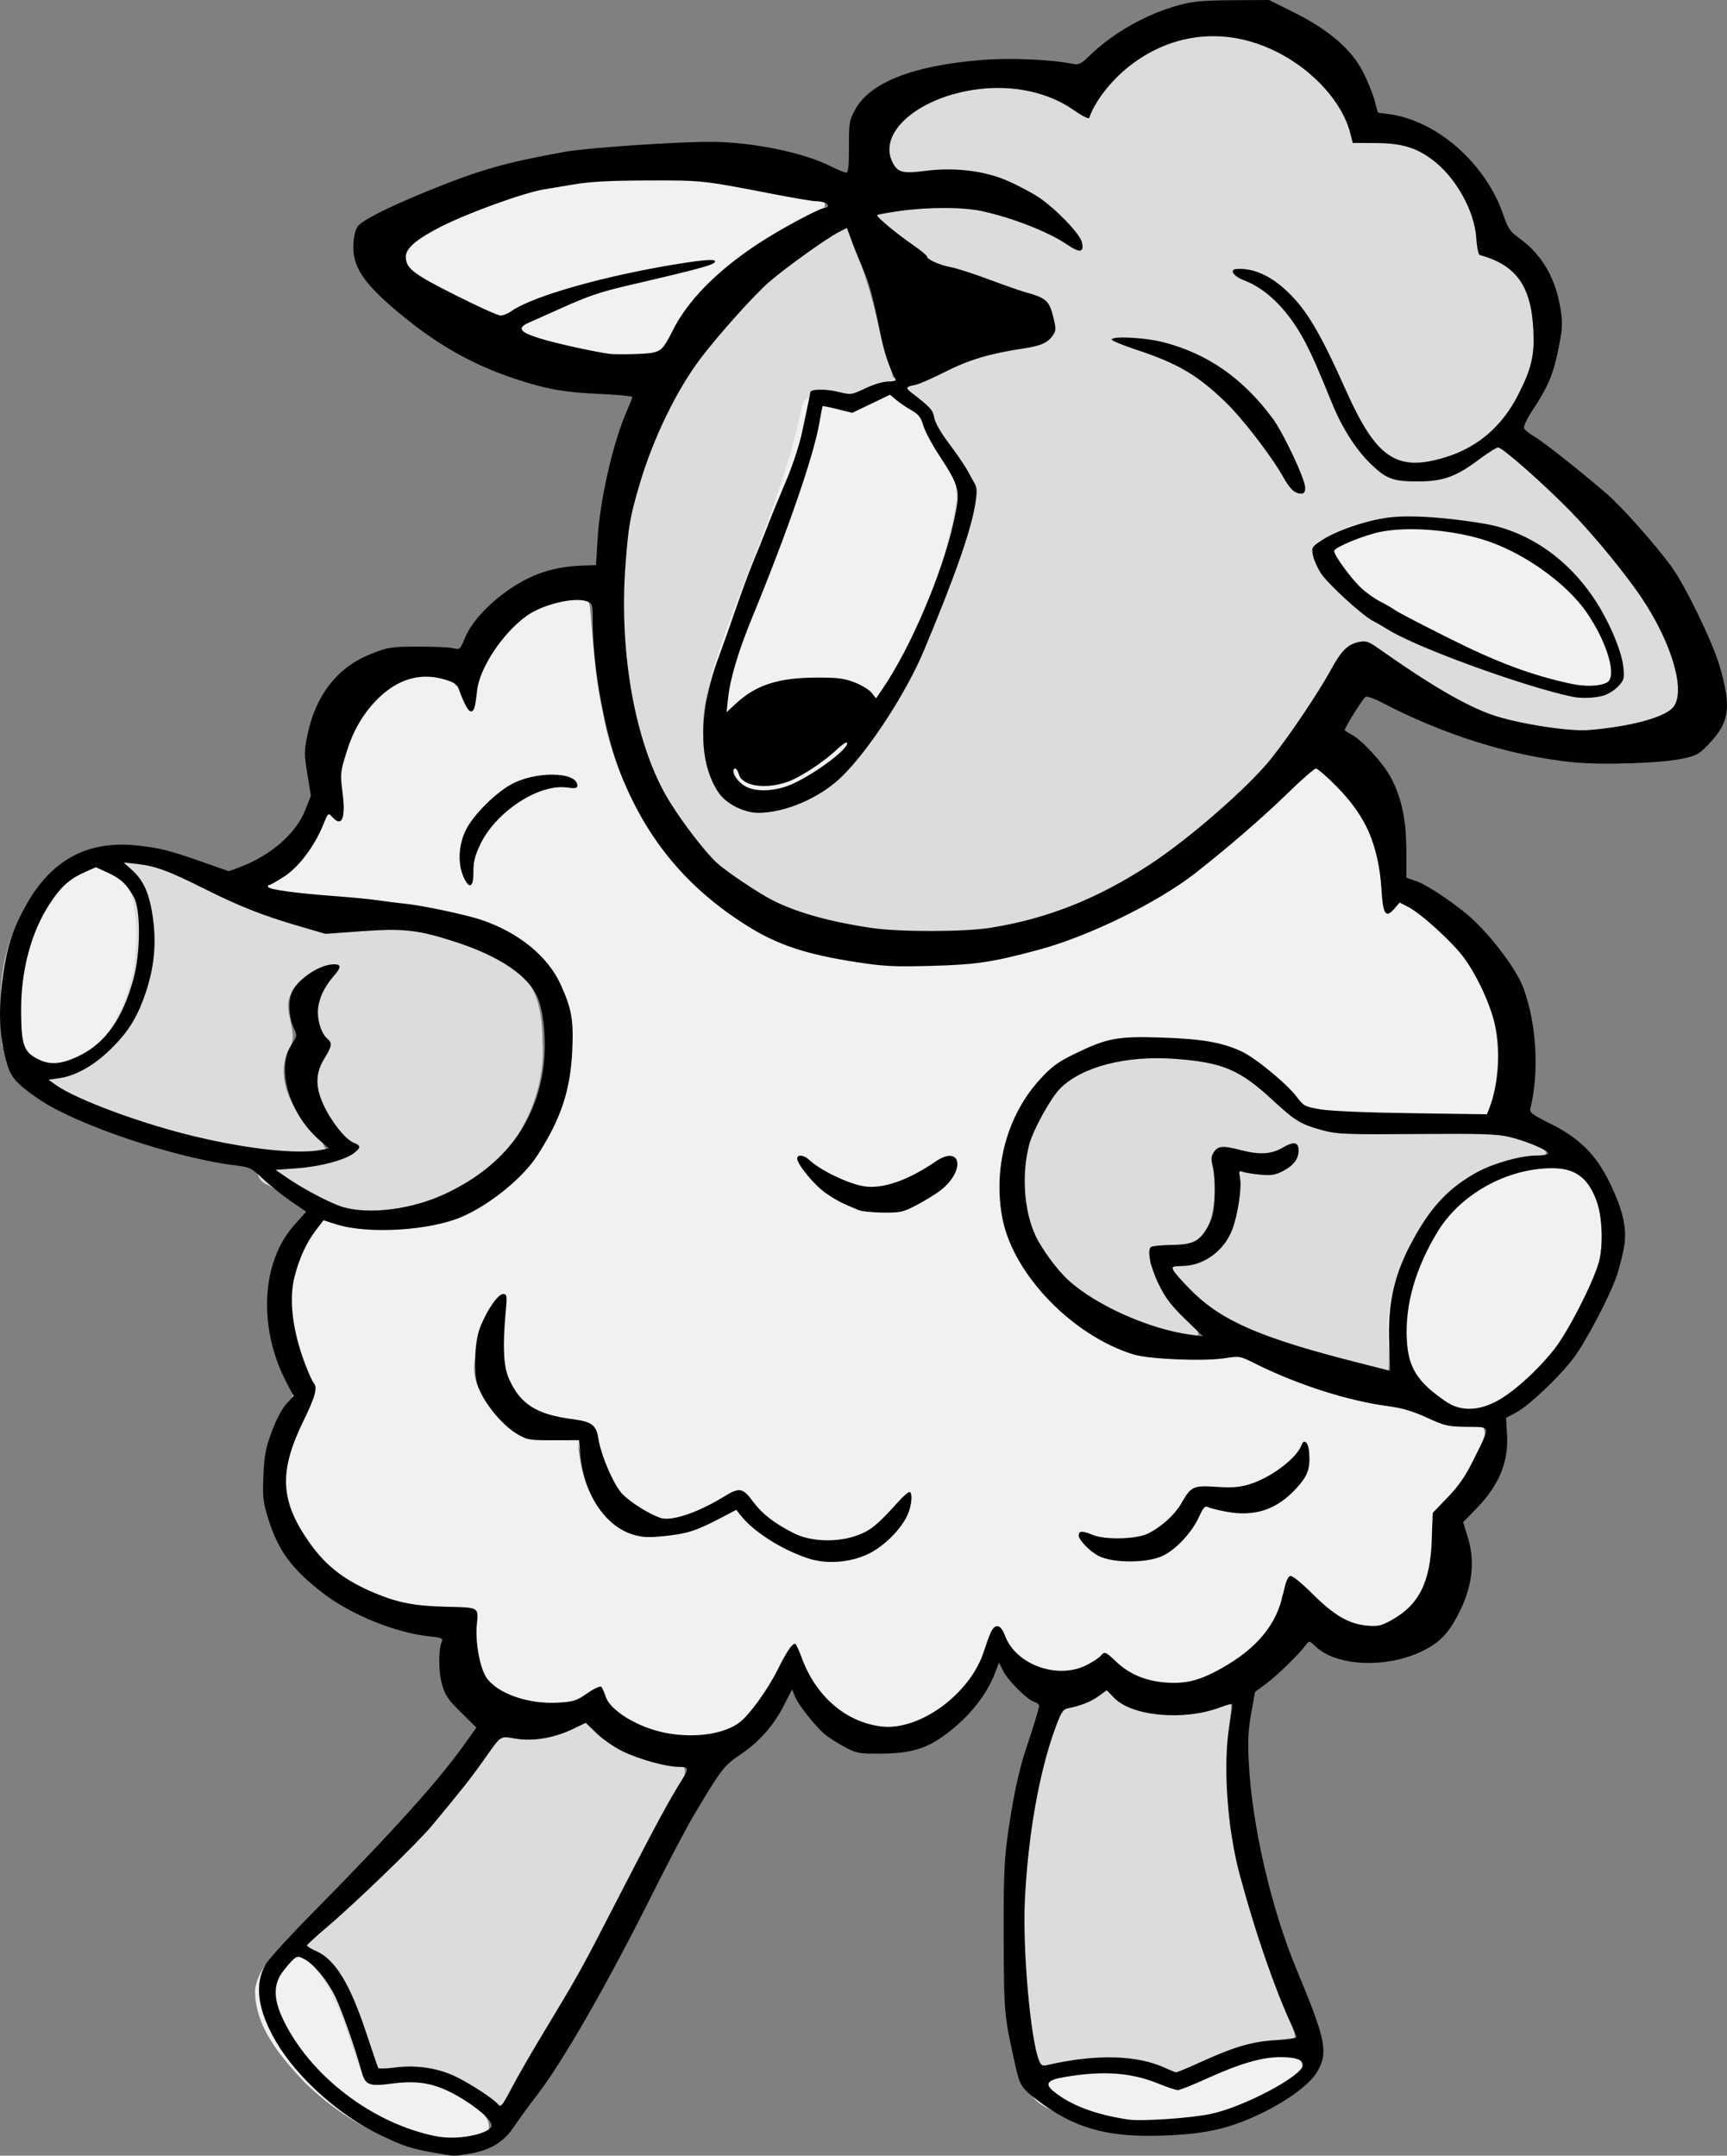 <?xml version="1.0" encoding="UTF-8" standalone="no"?>
<!-- Created with Inkscape (http://www.inkscape.org/) -->

<svg
   width="207.797mm"
   height="259.376mm"
   viewBox="0 0 207.797 259.376"
   version="1.1"
   id="svg1"
   xml:space="preserve"
   sodipodi:docname="ovce2filled.svg"
   xmlns:inkscape="http://www.inkscape.org/namespaces/inkscape"
   xmlns:sodipodi="http://sodipodi.sourceforge.net/DTD/sodipodi-0.dtd"
   xmlns="http://www.w3.org/2000/svg"
   xmlns:svg="http://www.w3.org/2000/svg"><rect x="0" y="0" width="207.797" height="259.376" fill="#808080" stroke="none"/><sodipodi:namedview
     id="namedview1"
     pagecolor="#ffffff"
     bordercolor="#000000"
     borderopacity="0.25"
     inkscape:showpageshadow="2"
     inkscape:pageopacity="0.0"
     inkscape:pagecheckerboard="0"
     inkscape:deskcolor="#d1d1d1"
     inkscape:document-units="mm" /><defs
     id="defs1" /><g
     inkscape:label="Vrstva 1"
     inkscape:groupmode="layer"
     id="layer1"
     transform="translate(916.988,105.401)"><path
       style="fill:#f1f1f1;fill-opacity:1;stroke:none;stroke-width:2.556;stroke-opacity:1"
       d="m -3202.259,-130.156 c -16.09,0.516 -31.503,8.874 -40.29,22.439 -4.822,6.445 -8.959,14.095 -10.493,21.768 -5.426,-10.32 -19.275,-10.041 -29.03,-7.381 -17.776,7.208 -28.903,25.679 -32.41,43.937 -0.704,5.944 0.363,11.901 0.283,17.856 -7.702,-0.884 -8.977,8.889 -12.553,13.695 -4.387,7.956 -11.264,13.988 -18.781,18.789 -4.362,4.771 1.687,10.538 6.897,9.981 31.109,4.099 63.134,4.71 92.944,14.283 20.188,7.039 37.533,26.97 35.435,49.004 0.916,22.033 -7.449,44.218 -23.464,59.513 -11.974,13.134 -28.876,21.461 -46.744,21.896 -12.344,0.723 -25.006,0.92 -36.868,-3.126 -6.876,0.037 -9.266,8.248 -12.827,13.071 -11.406,19.671 -7.639,44.098 1.524,63.837 4.254,6.062 -2.346,12.404 -3.947,18.177 -7.265,14.36 -10.616,32.094 -2.765,46.942 8.298,16.959 23.25,30.411 41.116,36.634 12.953,5.509 27.255,5.073 40.987,6.426 -0.599,9.956 -0.106,21.048 5.441,29.657 8.742,11.171 23.861,13.509 37.192,12.593 5.932,0.552 11.194,-2.276 15.962,-5.439 8.503,14.578 26.698,20.929 42.899,20.372 11.371,0.644 23.565,-2.714 30.489,-12.36 6.494,-7.569 11.464,-16.242 16.098,-25.023 6.772,18.281 23.923,34.505 44.431,33.501 19.801,-0.918 36.812,-15.825 44.822,-33.324 1.707,-2.063 2.782,-9.614 4.422,-7.775 8.111,14.478 28.337,20.47 42.931,12.273 2.796,-0.454 5.361,-5.035 7.652,-1.458 13.484,12.947 35.775,13.658 51.369,4.18 14.186,-7.735 27.426,-19.554 31.161,-35.932 0.09,-6.303 3.606,-1.58 6.071,0.62 9.724,8.912 22.732,19.655 36.851,14.802 14.596,-4.999 23.366,-19.753 24.64,-34.606 1.202,-5.997 -0.081,-12.633 1.352,-18.259 10.078,-10.682 19.331,-23.143 23.192,-37.468 0.59,-7.842 -8.729,-8.738 -14.456,-8.207 -10.945,-0.335 -20.413,-7.079 -31.215,-8.592 -23.918,-3.788 -46.78,-12.113 -68.579,-22.767 -10.851,-0.127 -21.875,2.128 -32.84,0.762 -15.845,-0.34 -30.882,-6.856 -42.886,-17.032 -16.672,-13.534 -31.26,-33.578 -29.872,-55.762 -0.98,-18.658 6.311,-38.053 20.553,-50.376 12.242,-10.013 28.104,-15.201 43.913,-13.986 17.341,-0.226 36.413,1.446 49.808,13.769 9.047,6.692 15.828,19.193 28.491,18.864 24.859,1.547 49.958,2.762 74.77,1.299 5.72,-2.334 5.593,-10.276 7.072,-15.622 2.898,-16.134 1.024,-33.173 -6.969,-47.641 -7.397,-16.361 -20.965,-29.338 -35.8,-39.024 -2.456,-1.91 -6.391,-0.919 -8.307,-0.177 -1.261,-17.304 -5.551,-35.273 -17.932,-48.158 -4.941,-4.955 -9.041,-11.972 -16.026,-14.092 -6.949,1.094 -11.214,8.124 -16.715,12.008 -24.135,22.32 -49.258,44.907 -79.717,57.957 -27.218,12.777 -57.209,20.242 -87.4,18.887 -28.744,-0.003 -59.025,-5.064 -82.186,-23.299 -29.069,-20.502 -48.339,-53.798 -54.277,-88.186 -3.434,-15.386 -4.14,-30.966 -5.633,-46.66 -0.725,-4.882 -4.757,-8.438 -9.783,-8.06 z m -44.984,107.346 c -1.728,2.616 -3.788,5.636 -0.863,1.079 0.21,-0.304 1.587,-2.042 0.863,-1.079 z m 211.891,155.495 c -5.093,7.787 -14.027,13.098 -22.901,15.312 -10.02,0.592 -20.968,-0.313 -28.842,-7.269 10.889,6.209 24.347,6.063 35.433,0.421 5.816,-2.28 10.797,-6.179 16.433,-8.762 z m -205.258,68.823 c 0.143,12.12 -2.31,25.873 6.178,35.981 7.938,11.53 22.812,12.48 34.962,15.692 2.986,6.598 -0.77,-1.788 -5.168,-0.493 -9.315,-1.335 -20.336,1.604 -27.672,-5.888 -7.742,-6.915 -14.44,-16.76 -12.384,-27.611 0.239,-5.96 0.971,-13.402 4.084,-17.681 z m 43.042,57.461 c 3.127,12.82 9.271,25.873 21.425,32.357 2.562,1.852 7.352,4.19 9.179,4.631 -10.273,1.136 -20.556,-5.085 -24.577,-14.216 -4.136,-7.362 -5.477,-15.798 -6.39,-24.073 l 0.259,0.931 z m 322.17,9.368 c -4.883,14.419 -22.87,19.532 -36.304,15.386 -4.836,-1.682 -10.672,-0.527 -12.411,4.867 -4.563,9.898 -13.765,19.036 -25.444,18.336 -4.932,0.123 -10.07,0.01 -14.721,-1.821 12.188,2.207 25.639,-0.965 33.792,-10.78 4.066,-3.255 5.974,-9.15 10.223,-11.612 10.844,-0.786 22.915,1.097 32.567,-5.69 4.462,-2.519 8.689,-5.509 12.359,-9.096 z m -187.468,28.013 c -8.123,9.263 -21.707,13.464 -33.527,9.708 12.12,1.204 24.875,-0.453 33.527,-9.708 z"
       id="path15"
       transform="scale(0.265)"
       inkscape:export-filename="ovce2filled.svg"
       inkscape:export-xdpi="96"
       inkscape:export-ydpi="96" /><g
       id="g2"
       style="fill:#dcdcdc;fill-opacity:1"><path
         style="fill:#dcdcdc;fill-opacity:1;stroke:none;stroke-width:2.556;stroke-opacity:1"
         d="m -2942.749,78.767 c -19.687,-0.051 -42.242,6.639 -51.552,25.611 -7.379,11.811 -10.942,25.703 -9.538,39.61 0.387,19.804 12.824,37.451 28.34,48.808 16.331,10.269 34.59,18.546 53.941,20.629 6.798,0.2 6.691,-8.575 1.59,-11.206 -5.562,-5.664 -11.152,-11.523 -14.796,-18.661 14.84,18.486 37.225,28.208 59.388,34.796 13.265,3.926 26.683,7.917 40.192,10.572 7.95,-0.545 4.688,-10.792 5.706,-16.153 0.076,-14.828 1.502,-30.189 9.334,-43.168 7.989,-16.842 22.308,-31.346 40.904,-35.637 6.413,-2.677 14.623,-0.682 20.055,-5.32 3.531,-7.187 -6.06,-9.639 -10.88,-11.759 -16.026,-5.86 -33.552,-3.154 -50.245,-4.152 -16.13,-0.779 -32.286,1.132 -48.023,-3.055 -13.417,-6.025 -21.997,-19.43 -35.675,-25.211 -12.055,-5.496 -25.744,-5.552 -38.74,-5.703 z m 60.712,49.525 c -5.6,5.576 -13.474,1.775 -20.081,1.942 -7.139,2.614 -2.726,11.309 -4.741,16.73 -1.145,9.718 -4.85,21.262 -15.178,24.516 -4.979,2.163 -13.096,0.247 -15.094,6.407 -2.824,-5.063 0.778,-5.912 5.148,-5.567 7.798,-0.165 16.296,-3.061 19.24,-11.051 4.991,-10.151 4.455,-21.903 2.553,-32.69 8.741,-0.319 19.92,3.367 28.153,-0.287 z"
         id="path16"
         transform="scale(0.265)" /><path
         style="fill:#dcdcdc;fill-opacity:1;stroke:none;stroke-width:2.556;stroke-opacity:1"
         d="m -3410.474,-9.838 c -5.961,5.13 1.716,10.021 4.669,14.288 9.274,17.077 6.385,38.428 -1.404,55.539 -6.453,12.372 -17.572,23.164 -31.055,27.275 -6.65,-1.463 -11.056,7.658 -4.767,11.263 21.085,12.381 45.044,19.043 68.621,24.96 11.379,2.616 22.884,4.804 34.52,5.873 -6.297,1.614 -3.699,9.635 1.434,11.032 12.403,7.585 25.446,16.606 40.676,15.816 26.559,0.497 52.813,-12.792 69.24,-33.427 9.908,-13.921 15.847,-30.865 14.507,-48.083 -0.112,-11.525 -1.84,-24.382 -11.584,-31.972 -14.946,-12.591 -34.284,-19.075 -53.354,-22.123 -13.457,-1.737 -27.126,1.419 -40.435,0.587 -20.28,-5.398 -39.515,-13.111 -58.29,-22.584 -10.24,-4.47 -21.366,-10.129 -32.779,-8.443 z m 89.365,57.719 c -5.47,8.689 -5.938,20.86 0.789,29.019 -5.419,8.962 -7.231,20.504 -1.767,29.91 3.127,6.21 7.037,12.235 12.466,16.677 -4.691,3.463 -3.102,-5.382 -7.562,-6.481 -9.582,-9.196 -18.298,-24.093 -12.476,-37.446 6.869,-8.574 -5.101,-20.195 3.304,-28.166 0.483,-0.63 6.947,-5.978 5.246,-3.512 z"
         id="path17"
         transform="scale(0.265)" /><path
         style="fill:#dcdcdc;fill-opacity:1;stroke:none;stroke-width:2.556;stroke-opacity:1"
         d="m -2915.236,-386.162 c -23.874,0.183 -46.022,15.035 -57.476,35.584 -25.029,-17.686 -62.344,-16.226 -85.277,4.301 -7.726,6.675 -11.073,20.248 -2.417,27.507 6.274,6.505 15.766,1.224 23.5,2.346 15.432,-0.841 30.944,3.752 43.044,13.446 3.398,2.568 6.522,5.478 9.489,8.528 -18.265,-9.376 -38.805,-15.121 -59.473,-13.323 -8.17,0.885 -17.253,-0.125 -24.666,3.878 -5.006,4.955 1.691,10.261 5.611,13.071 9.994,7.604 19.335,17.319 32.261,19.538 12.546,4.423 25.919,7.353 37.53,13.944 1.693,2.474 3.759,6.785 1.923,9.526 -8.553,5.077 -19.332,4.056 -28.577,7.541 -12.107,3.577 -23.36,9.889 -35.099,14.067 -1.398,-6.486 -4.844,-14.168 -6.07,-21.34 -3.557,-16.855 -8.906,-33.458 -16.088,-49.039 -4.851,-5.872 -11.417,1.8 -16.352,4.186 -25.379,16.473 -46.622,38.743 -63.663,63.618 -17.993,29.867 -29.515,64.228 -29.267,99.346 -0.212,36.966 5.078,76.124 27.285,106.839 11.085,17.41 27.977,30.338 46.376,39.251 23.064,9.585 48.239,13.802 73.176,12.537 29.526,0.989 58.619,-7.816 84.293,-22.007 26.404,-14.916 50.14,-34.612 70.28,-57.236 12.335,-15.721 22.425,-33.074 33.803,-49.419 4.312,-5.44 10.394,1.042 14.71,3.185 20.59,13.751 41.878,28.365 67.016,31.847 20.822,3.908 43.279,2.907 62.775,-5.849 9.22,-4.192 9.519,-15.619 6.884,-24.022 -7.541,-29.186 -28.529,-52.305 -48.462,-73.909 -10.976,-10.97 -21.822,-22.79 -35.062,-30.878 -3.376,-0.684 3.208,-4.003 3.825,-6.103 10.899,-13.562 18.182,-31.21 14.858,-48.825 -0.865,-11.836 -6.891,-23.566 -17.9,-28.892 -3.104,-2.172 -8.261,-1.967 -7.344,-6.975 -3.179,-21.234 -17.78,-43.238 -40.092,-47.136 -5.793,-0.686 -11.637,-0.766 -17.454,-1.132 -8.428,-28.423 -38.726,-48.445 -67.897,-48 z m -5.863,154.514 c 17.83,8.365 31.099,24.229 38.942,42.025 -11.293,-16.324 -23.982,-32.481 -41.069,-43.077 0.709,0.35 1.418,0.701 2.127,1.051 z m -135.608,9.743 c 1.508,7.697 11.633,9.958 12.829,18.019 5.149,10.288 14.18,18.821 17.84,29.578 -4.087,22.439 -13.087,43.16 -21.38,64.246 -9.556,23.092 -22.676,45.097 -40.199,63.026 -10.847,8.413 -25.259,16.1 -39.325,12.404 -11.576,-4.106 -14.053,-18.134 -14.076,-28.704 -1.161,-21.041 8.94,-40.253 15.281,-59.665 8.968,-26.371 21.811,-51.529 29.135,-78.624 1.367,-4.92 1.86,-10.572 3.744,-15.069 7.303,0.445 14.942,3.47 21.829,-0.679 4.552,-2.419 10.258,-2.112 14.361,-5.263 z m 228.687,63.694 c 23.269,-0.334 48.834,0.92 67.38,16.862 13.856,11.69 24.289,28.084 28.239,45.826 2.507,6.306 -4.862,9.854 -10.03,9.662 -14.209,-0.105 -27.651,-6.048 -41.111,-10.039 -27.29,-10.032 -58.296,-19.171 -76.854,-43.525 -1.682,-2.765 -6.353,-8.125 -0.961,-9.874 10.151,-5.54 21.593,-9.771 33.337,-8.913 z"
         id="path18"
         transform="scale(0.265)" /><path
         style="fill:#dcdcdc;fill-opacity:1;stroke:none;stroke-width:2.556;stroke-opacity:1"
         d="m -3201.64,381.302 c -9.572,5.135 -20.314,7.48 -31.149,6.373 -6.591,-1.7 -10.868,3.849 -14.207,8.556 -22.759,31.547 -50.408,58.983 -79.681,84.372 -4.924,3.722 -2.543,11.02 3.044,12.472 12.415,8.318 15.761,24.021 20.904,37.01 2.896,5.875 2.776,17.458 11.972,16.019 11.561,-0.096 23.933,-0.66 34.015,6.052 6.481,2.683 11.386,8.194 17.811,10.768 7.336,-0.405 8.675,-9.653 12.418,-14.416 18.825,-31.577 37.022,-63.528 53.465,-96.421 7.323,-14.635 15.71,-28.769 23.343,-43.188 2.064,-6.06 -4.773,-9.557 -9.904,-8.683 -13.799,-1.896 -27.049,-7.855 -36.7,-18.066 -1.786,-0.79 -3.372,-1.707 -5.329,-0.849 z"
         id="path24"
         transform="scale(0.265)" /><path
         style="fill:#dcdcdc;fill-opacity:1;stroke:none;stroke-width:2.556;stroke-opacity:1"
         d="m -2965.704,367.317 c -6.55,6.37 -19.052,4.652 -22.574,14.254 -13.125,35.538 -17.432,74.04 -15.496,111.751 1.543,16.066 1.468,32.803 6.983,48.115 5.219,6.686 14.622,1.618 21.51,1.5 14.261,-2.495 29.03,-0.796 42.414,5.178 7.442,0.217 14.078,-5.107 20.973,-7.194 11.213,-5.568 23.69,-6.69 35.876,-8.373 7.379,-3.191 1.471,-11.155 -0.202,-16.186 -11.381,-27.558 -20.72,-56.002 -25.607,-85.421 -1.861,-17.689 -1.819,-35.619 0.606,-53.227 -0.629,-6.662 -8.259,-5.355 -12.608,-3.508 -11.119,3.486 -23.425,3.232 -34.671,0.502 -6.392,-1.089 -10.522,-10.048 -17.203,-7.39 z"
         id="path25"
         transform="scale(0.265)" /></g><g
       id="g3"
       style="fill:#f1f1f1;fill-opacity:1"><path
         style="fill:#f1f1f1;fill-opacity:1;stroke:none;stroke-width:2.556;stroke-opacity:1"
         d="m -2760.669,128.896 c -26.216,-0.339 -50.928,17.263 -60.603,41.386 -8.211,16.215 -11.654,35.534 -6.732,53.229 5.312,10.624 15.008,20.192 26.813,22.935 17.178,1.591 30.423,-12.027 41.248,-23.459 11.992,-13.579 19.683,-30.494 25.647,-47.43 3.267,-14.93 1.196,-33.674 -11.863,-43.443 -4.135,-3.166 -9.513,-3.45 -14.51,-3.218 z"
         id="path22"
         transform="scale(0.265)" /><path
         style="fill:#f1f1f1;fill-opacity:1;stroke:none;stroke-width:2.556;stroke-opacity:1"
         d="m -3423.952,-8.085 c -14.78,4.745 -24.219,18.111 -29.727,31.929 -7.094,16.561 -7.498,35.252 -5.618,52.89 2.916,11.938 18.385,15.278 28.4,10.283 18.54,-7.277 27.692,-27.218 31.421,-45.569 1.232,-10.508 1.547,-21.497 -0.828,-31.835 -3.654,-9.417 -13.007,-15.801 -22.452,-18.073 l -0.922,0.289 z"
         id="path23"
         transform="scale(0.265)" /><path
         style="fill:#f1f1f1;fill-opacity:1;stroke:none;stroke-width:2.556;stroke-opacity:1"
         d="m -2883.909,532.753 c -16.589,0.44 -31.174,9.557 -46.574,14.327 -13.763,-4.782 -28.306,-8.321 -42.982,-6.381 -6.542,1.215 -16.247,0.31 -19.389,7.584 -1.08,8.126 8.672,11.302 14.463,14.339 14.066,6.695 29.833,8.834 45.242,6.928 16.001,-0.842 31.762,-4.913 45.707,-12.927 6.371,-4.007 14.852,-6.872 18.206,-14.093 1.537,-8.219 -8.591,-10.289 -14.673,-9.776 z"
         id="path26"
         transform="scale(0.265)" /><path
         style="fill:#f1f1f1;fill-opacity:1;stroke:none;stroke-width:2.556;stroke-opacity:1"
         d="m -3329.964,487.324 c -7.794,2.233 -13.434,10.533 -14.558,18.336 -0.251,16.824 11.756,30.67 22.649,42.223 16.041,15.564 36.696,27.961 59.256,30.218 8.065,-0.357 18.438,-0.243 23.774,-7.309 2.8,-7.762 -6.45,-12.637 -11.566,-16.466 -8.826,-5.904 -18.931,-10.722 -29.84,-9.533 -5.184,-0.047 -10.384,0.1 -15.552,-0.385 -7.59,-18.415 -10.744,-40.018 -26.686,-53.656 -2.07,-1.82 -4.553,-3.698 -7.477,-3.427 z"
         id="path27"
         transform="scale(0.265)" /><g
         id="g1"
         style="fill:#f1f1f1;fill-opacity:1"><path
           style="fill:#f1f1f1;fill-opacity:1;stroke:none;stroke-width:2.556;stroke-opacity:1"
           d="m -2830.002,-161.423 c -11.051,-0.476 -21.989,3.654 -31.131,9.54 -5.322,5.724 1.821,12.373 5.144,17.052 13.917,16.076 34.379,23.901 52.917,33.25 17.296,7.445 34.675,15.975 53.471,18.7 6.84,0.288 17.627,2.152 20.187,-6.414 1.84,-11.935 -5.223,-23.204 -11.268,-32.929 -13.7,-18.991 -35.378,-31.314 -57.717,-37.277 -10.31,-2.609 -21.078,-1.728 -31.602,-1.921 z"
           id="path19"
           transform="scale(0.265)" /><path
           style="fill:#f1f1f1;fill-opacity:1;stroke:none;stroke-width:2.556;stroke-opacity:1"
           d="m -3063.463,-222.558 c -7.056,2.206 -13.653,9.364 -21.24,5.794 -4.453,-1.934 -11.248,-1.431 -11.719,4.567 -8.532,41.159 -27.657,78.793 -40.297,118.671 -1.442,6.68 -3.786,13.641 -2.572,20.442 5.426,6.153 10.572,-2.157 15.139,-5.201 12.356,-8.59 28.498,-7.602 42.742,-6.122 6.522,0.1 10.467,8.656 17.092,6.065 7.074,-7.621 11.139,-17.701 16.262,-26.703 9.749,-20.882 18.766,-42.684 21.846,-65.664 1.474,-12.06 -8.87,-20.637 -13.084,-31.01 -3.112,-8.166 -9.266,-14.492 -16.808,-18.75 -1.985,-1.597 -4.807,-3.14 -7.361,-2.088 z"
           id="path20"
           transform="scale(0.265)" /><path
           style="fill:#f1f1f1;fill-opacity:1;stroke:none;stroke-width:2.556;stroke-opacity:1"
           d="m -3179.836,-320.317 c -24.302,-0.48 -48.499,4.311 -70.829,13.896 -11.863,5.335 -25.542,9.558 -33.807,20.179 -4.681,7.945 3.9,15.262 10.313,18.649 11.271,6.31 22.797,12.462 34.914,16.943 3.105,0.533 7.096,-2.106 8.94,-2.689 -5.085,4.143 0.024,10.714 5.095,11.659 18.98,6.564 39.467,10.796 59.499,7.181 8.628,-4.468 10.452,-15.468 16.901,-22.19 15.134,-19.641 37.113,-32.13 59.004,-42.819 5.656,-1.724 5.257,-10.369 -0.787,-11.134 -24.093,-4.136 -48.073,-10.481 -72.723,-9.582 -5.506,-0.083 -11.014,-0.141 -16.521,-0.091 z"
           id="path21"
           transform="scale(0.265)" /><path
           style="fill:#f1f1f1;fill-opacity:1;stroke:none;stroke-width:0.639;stroke-opacity:1"
           d="m -3081.304,-65.479 c -3.544,0.429 -5.868,3.531 -8.542,5.572 -5.724,4.785 -11.883,9.218 -18.755,12.198 -4.666,1.826 -9.967,2.407 -14.839,1.143 -2.043,-0.429 -2.043,-2.801 -3.116,-4.173 -1.684,-3.059 -6.288,-4.037 -8.77,-1.382 -2.853,2.808 -1.873,7.406 0.37,10.262 2.719,3.939 7.033,6.646 11.772,7.344 6.222,1.049 12.692,-0.136 18.516,-2.414 8.099,-3.61 15.648,-8.461 22.463,-14.123 2.553,-2.448 5.813,-4.885 6.438,-8.587 0.451,-3.156 -2.359,-6.12 -5.537,-5.841 z"
           id="path28"
           transform="scale(0.265)" /></g></g><path
       id="rect2"
       style="fill:#000000;fill-opacity:1;stroke-width:0.578"
       d="m -764.297,-105.401 -4.372,0.026 c -3.601,0.021 -4.746,0.127 -6.489,0.599 -3.871,1.049 -7.931,3.346 -10.714,6.061 -1.018,0.993 -1.303,1.138 -1.984,1.006 -2.876,-0.555 -7.609,-0.754 -11.109,-0.466 -8.181,0.673 -13.31,2.685 -15.105,5.927 -0.734,1.326 -0.774,1.562 -0.77,4.508 0.003,2.374 -0.076,3.109 -0.338,3.109 -0.189,0 -1.029,-0.346 -1.867,-0.769 -3.31,-1.671 -9.553,-2.935 -14.493,-2.935 -4.328,0 -14.943,0.733 -17.571,1.214 -7.128,1.303 -10.02,2.123 -16.007,4.539 -4.752,1.917 -8.047,3.545 -8.755,4.327 -0.303,0.335 -0.514,1.083 -0.586,2.078 -0.209,2.89 1.223,4.979 6.166,8.993 4.27,3.468 8.427,5.768 13.361,7.393 3.737,1.231 5.8,1.595 10.12,1.79 2.146,0.097 3.903,0.262 3.903,0.366 0,0.105 -0.284,0.831 -0.63,1.614 -1.691,3.824 -3.273,10.75 -3.556,15.566 l -0.179,3.053 -1.587,0.053 c -3.696,0.124 -6.479,1.096 -9.463,3.307 -2.292,1.698 -4.01,3.668 -4.745,5.443 -0.564,1.36 -0.606,1.396 -1.389,1.195 -0.444,-0.114 -2.355,-0.202 -4.247,-0.195 -3.268,0.012 -3.552,0.057 -5.689,0.903 -3.985,1.578 -6.614,4.933 -7.599,9.696 -0.408,1.973 -0.409,2.324 -0.015,4.74 l 0.426,2.609 -0.687,1.735 c -1.128,2.847 -4.206,5.505 -7.985,6.898 l -1.206,0.444 -3.307,-1.159 c -3.803,-1.333 -4.952,-1.623 -7.601,-1.923 -5.948,-0.674 -10.305,1.603 -13.401,7 -1.728,3.013 -2.474,5.382 -2.974,9.445 -0.465,3.78 -0.278,6.809 0.606,9.829 0.48,1.638 1.157,2.396 3.746,4.185 4.537,3.137 16.635,7.198 23.982,8.051 1.44,0.167 1.711,0.307 3.043,1.574 0.804,0.764 2.308,1.971 3.341,2.68 l 1.878,1.29 -1.419,1.581 c -4.046,4.509 -4.404,12.498 -0.859,19.149 l 0.761,1.428 -0.881,0.975 c -0.531,0.588 -1.226,1.911 -1.752,3.335 -0.732,1.981 -0.891,2.827 -0.997,5.27 -0.112,2.6 -0.052,3.15 0.566,5.159 1.19,3.869 2.836,6.105 6.651,9.034 3.335,2.56 8.721,4.743 12.713,5.152 1.451,0.149 1.697,0.245 1.542,0.602 -0.431,0.99 -0.42,3.696 0.021,5.212 0.38,1.306 0.737,1.829 2.291,3.355 l 1.841,1.808 -1.258,1.771 c -3.315,4.671 -8.551,10.488 -18.836,20.926 -2.524,2.562 -4.887,5.164 -5.251,5.782 -1.407,2.392 -0.995,5.5 1.237,9.319 2.527,4.324 7.647,8.907 12.553,11.239 2.873,1.365 3.61,1.609 6.369,2.102 2.678,0.479 2.376,0.467 4.219,0.165 2.617,-0.429 4.22,-1.383 5.485,-3.267 0.603,-0.897 1.832,-2.584 2.732,-3.748 3.175,-4.109 8.494,-13.396 14.13,-24.669 1.763,-3.527 3.932,-7.635 4.82,-9.128 3.248,-5.466 3.618,-5.947 5.559,-7.238 2.246,-1.493 4.03,-3.514 5.275,-5.976 l 0.946,-1.871 0.367,0.886 c 0.414,1 2.351,3.464 3.512,4.468 0.423,0.366 1.48,1.053 2.35,1.525 1.468,0.798 1.76,0.86 4.086,0.86 3.932,0 5.821,-0.547 8.274,-2.395 2.793,-2.105 4.823,-4.661 5.861,-7.38 l 0.449,-1.177 0.536,1.051 c 0.603,1.182 2.84,3.391 3.716,3.669 0.316,0.1 0.575,0.301 0.575,0.446 0,0.328 -0.604,2.326 -1.591,5.258 -0.9,2.675 -1.699,6.557 -2.286,11.104 -0.327,2.532 -0.419,5.335 -0.388,11.866 0.042,8.91 0.056,9.056 1.453,15.281 0.493,2.198 0.714,2.535 2.601,3.97 4.409,3.353 8.352,4.483 14.895,4.267 5.475,-0.18 8.343,-0.845 12.458,-2.884 3.001,-1.488 5.482,-3.377 6.327,-4.818 1.35,-2.304 1.04,-3.829 -2.504,-12.328 -3.041,-7.293 -5.354,-17.315 -5.736,-24.851 -0.134,-2.645 -0.071,-3.933 0.291,-5.943 l 0.462,-2.566 1.363,-1.008 c 1.306,-0.966 3.971,-3.568 4.776,-4.665 0.376,-0.513 0.398,-0.509 1.155,0.214 2.537,2.424 8.672,2.651 12.971,0.481 1.948,-0.984 2.965,-2.03 4.136,-4.258 1.738,-3.307 2.125,-6.372 1.189,-9.405 l -0.551,-1.784 1.577,-1.617 c 2.764,-2.834 3.918,-5.648 3.701,-9.027 l -0.122,-1.896 1.196,-0.635 c 1.54,-0.817 5.225,-4.306 6.927,-6.559 1.492,-1.976 4.414,-7.551 5.218,-9.958 0.292,-0.873 0.673,-2.365 0.847,-3.316 0.411,-2.242 -0.073,-4.467 -1.702,-7.824 -1.633,-3.366 -3.624,-5.354 -7.1,-7.092 -2.3,-1.15 -2.581,-1.366 -2.451,-1.882 1.077,-4.29 0.743,-10.158 -0.82,-14.414 -0.783,-2.134 -3.431,-5.747 -6.019,-8.213 -1.733,-1.651 -5.386,-4.149 -6.827,-4.667 l -1.261,-0.454 V -3.018 c 0,-3.732 -0.565,-6.399 -1.878,-8.863 -0.916,-1.718 -3.464,-4.492 -4.726,-5.145 -0.442,-0.229 -0.804,-0.462 -0.804,-0.518 0,-0.34 2.248,-3.92 2.53,-4.028 0.188,-0.072 1.036,0.231 1.883,0.674 7.506,3.924 15.537,6.44 23.018,7.209 3.552,0.365 10.806,0.12 13.312,-0.45 1.689,-0.384 1.945,-0.538 3.269,-1.967 2.288,-2.471 2.507,-4.288 1.102,-9.128 -0.851,-2.929 -4.164,-9.756 -5.852,-12.057 -1.916,-2.611 -5.771,-6.957 -7.593,-8.561 -2.788,-2.453 -7.868,-6.477 -8.933,-7.075 -0.558,-0.313 -1.081,-0.743 -1.162,-0.956 -0.082,-0.212 0.372,-1.176 1.008,-2.141 1.887,-2.865 2.509,-4.329 3.116,-7.344 0.503,-2.498 0.538,-3.098 0.281,-4.753 -0.593,-3.814 -2.218,-6.623 -4.995,-8.632 -1.103,-0.798 -1.351,-1.16 -1.886,-2.747 -2.083,-6.186 -7.986,-11.399 -13.775,-12.167 l -1.334,-0.177 -0.403,-1.488 c -0.222,-0.819 -0.851,-2.364 -1.398,-3.435 -1.376,-2.692 -4.109,-5.046 -8.264,-7.121 z m -5.856,4.376 c 2.339,0.131 4.702,0.784 6.996,1.97 4.295,2.221 7.7,6.033 8.63,9.661 l 0.305,1.191 2.761,0.015 c 3.145,0.018 4.905,0.548 6.913,2.08 2.752,2.101 4.98,6.112 5.187,9.34 0.072,1.12 0.254,2.005 0.421,2.051 4.39,1.206 6.188,3.728 6.448,9.041 0.152,3.11 -0.191,4.57 -1.824,7.767 -1.964,3.845 -4.883,6.345 -8.807,7.542 -5.786,1.765 -8.251,0.115 -11.856,-7.93 -3.185,-7.108 -4.746,-9.754 -7.078,-11.993 -2.036,-1.955 -4.178,-2.905 -6.175,-2.74 -0.898,0.074 -0.333,0.88 0.962,1.371 2.807,1.064 5.501,3.837 7.454,7.675 0.85,1.67 1.258,2.607 3.209,7.36 1.117,2.723 2.789,5.326 4.481,6.978 1.91,1.864 2.719,2.174 5.676,2.172 3.095,-10e-4 4.618,-0.543 7.412,-2.633 1.067,-0.799 2.108,-1.452 2.313,-1.452 0.516,0 5.42,4.327 8.697,7.673 2.839,2.899 6.718,7.634 8.678,10.592 3.647,5.506 5.257,11.314 3.619,13.058 -1.128,1.201 -5.123,2.261 -10.083,2.676 -2.395,0.2 -8.632,-0.782 -11.638,-1.832 -3.241,-1.132 -7.464,-3.604 -13.805,-8.081 -1.034,-0.73 -1.382,-0.842 -2.156,-0.697 -1.371,0.257 -2.148,1.008 -3.392,3.276 -1.591,2.901 -5.003,7.978 -7.266,10.812 -2.699,3.379 -9.815,9.589 -14.528,12.677 -6.333,4.15 -12.364,6.545 -19.246,7.643 -3.117,0.498 -10.919,0.509 -14.224,0.021 -5.101,-0.754 -9.041,-1.856 -11.99,-3.355 -1.665,-0.846 -5.468,-3.396 -6.629,-4.445 -1.377,-1.244 -4.048,-4.695 -5.719,-7.389 -4.076,-6.571 -6.151,-17.739 -5.315,-28.599 0.356,-4.631 0.532,-5.63 1.671,-9.532 1.612,-5.52 4.49,-11.453 7.418,-15.294 2.198,-2.883 6.38,-7.539 8.176,-9.104 1.953,-1.701 6.924,-5.266 8.378,-6.008 l 1.007,-0.514 0.486,1.371 c 0.267,0.754 0.874,2.264 1.349,3.356 0.875,2.01 1.233,3.33 2.213,8.14 0.449,2.204 0.955,3.72 1.809,5.42 0.055,0.109 -0.357,0.198 -0.915,0.198 -0.582,1.2e-4 -1.744,0.346 -2.727,0.811 -1.709,0.809 -1.718,0.81 -3.307,0.422 -1.484,-0.362 -3.299,-0.332 -3.325,0.054 -0.014,0.2 -0.256,1.373 -1.015,4.914 -0.314,1.463 -1.144,3.987 -1.872,5.689 -0.72,1.682 -1.724,4.131 -2.231,5.44 -0.507,1.31 -1.296,3.274 -1.753,4.366 -0.457,1.091 -1.405,3.651 -2.106,5.689 -0.702,2.037 -1.644,4.691 -2.093,5.897 -2.432,6.527 -2.414,12.606 0.047,16.21 0.9,1.318 3.045,2.404 4.747,2.404 3.282,0 7.471,-1.816 10.077,-4.369 3.268,-3.201 7.721,-10.039 9.86,-15.141 3.711,-8.853 5.68,-14.472 6.189,-17.654 0.224,-1.401 0.212,-1.932 -0.051,-2.409 -0.186,-0.337 -0.602,-1.091 -0.924,-1.676 -0.322,-0.586 -1.312,-2.028 -2.198,-3.204 -0.998,-1.325 -1.671,-2.501 -1.766,-3.088 -0.149,-0.917 -0.46,-1.261 -2.725,-3.006 -0.759,-0.584 -0.692,-0.737 0.407,-0.931 0.434,-0.076 2.062,-0.786 3.618,-1.577 2.865,-1.456 5.406,-2.213 9.468,-2.824 2.116,-0.318 2.934,-0.696 3.555,-1.644 0.342,-0.522 0.338,-0.789 -0.032,-2.257 -0.461,-1.83 -0.871,-2.188 -3.259,-2.846 -0.655,-0.181 -2.679,-0.886 -4.498,-1.568 -1.819,-0.682 -3.862,-1.34 -4.539,-1.462 -1.326,-0.24 -2.87,-0.933 -2.87,-1.289 0,-0.121 -0.744,-0.734 -1.654,-1.362 -2.078,-1.435 -4.497,-3.456 -4.333,-3.619 0.068,-0.068 1.294,-0.29 2.724,-0.492 3.376,-0.478 7.524,-0.478 9.793,0.003 3.654,0.773 8.126,2.523 10.341,4.047 1.532,1.053 2.078,0.953 1.758,-0.323 -0.259,-1.03 -3.24,-4.105 -5.248,-5.414 -0.926,-0.603 -2.676,-1.515 -3.889,-2.027 -2.707,-1.142 -6.268,-1.551 -9.674,-1.111 -2.686,0.347 -3.306,0.199 -3.914,-0.931 -1.961,-3.641 3.112,-8.021 10.313,-8.903 4.236,-0.519 8.394,0.393 11.414,2.504 1.036,0.724 1.837,1.127 1.894,0.954 0.641,-1.922 2.56,-4.419 4.719,-6.138 3.326,-2.648 7.156,-3.884 11.055,-3.666 z m -68.902,17.339 c 6.561,-0.021 6.577,-0.018 14.869,1.587 2.575,0.499 4.977,0.907 5.336,0.907 0.823,0 1.491,0.249 1.491,0.557 0,0.13 -0.159,0.237 -0.353,0.237 -0.61,0 -5.49,2.621 -8.113,4.356 -5.036,3.332 -8.554,6.95 -10.318,10.608 -1.146,2.377 -1.382,2.522 -4.277,2.628 -1.359,0.05 -2.828,0.04 -3.264,-0.022 -2.046,-0.289 -6.549,-1.291 -8.374,-1.862 -2.467,-0.772 -2.771,-1.255 -1.214,-1.928 0.616,-0.267 2.371,-1.049 3.899,-1.739 3.179,-1.436 4.672,-1.937 8.202,-2.756 9.124,-2.117 10.562,-2.533 10.158,-2.937 -0.153,-0.153 -1.557,-0.043 -3.681,0.287 -9.076,1.41 -18.165,3.95 -20.769,5.804 -0.406,0.289 -0.991,0.526 -1.3,0.526 -0.309,0 -2.791,-1.124 -5.515,-2.498 -5.065,-2.554 -5.88,-3.191 -5.88,-4.601 0,-0.987 1.32,-2.115 4.175,-3.571 3.314,-1.689 10.085,-4.138 12.494,-4.518 0.509,-0.08 2.117,-0.349 3.572,-0.596 1.942,-0.33 4.299,-0.455 8.864,-0.47 z m 58.083,18.915 c -1.264,-0.062 -2.256,0.001 -2.256,0.226 0,0.133 1.339,0.686 2.977,1.228 4.981,1.648 7.363,3.049 10.734,6.312 2.045,1.98 5.454,6.404 6.896,8.949 0.88,1.553 1.398,2.032 2.214,2.046 0.331,0.006 0.462,-0.199 0.46,-0.719 -0.003,-1.007 -2.607,-6.561 -3.891,-8.298 -3.6,-4.873 -7.867,-7.842 -13.241,-9.214 -1.092,-0.279 -2.629,-0.467 -3.893,-0.529 z m -28.925,6.862 0.767,0.645 c 0.422,0.355 1.24,0.911 1.818,1.236 0.841,0.473 1.122,0.833 1.408,1.803 0.196,0.667 1.016,2.224 1.821,3.461 2.645,4.063 2.692,4.279 1.801,8.309 -1.358,6.144 -5.142,15.001 -8.521,19.946 l -0.776,1.135 -0.516,-0.655 c -0.283,-0.36 -1.197,-0.923 -2.03,-1.251 -1.263,-0.497 -2.022,-0.596 -4.558,-0.593 -4.584,0.004 -7.305,0.867 -9.703,3.078 l -1.183,1.091 0.187,-1.705 c 0.264,-2.414 1.23,-5.637 2.931,-9.775 4.222,-10.268 7.366,-19.371 8.041,-23.283 0.188,-1.091 0.368,-2.019 0.399,-2.062 0.031,-0.043 0.845,0.121 1.81,0.363 l 1.754,0.44 2.275,-1.091 z m 62.26,14.647 c -0.808,0.005 -1.534,0.045 -2.164,0.119 -2.679,0.318 -6.357,1.56 -8.164,2.756 -1.173,0.777 -1.221,0.858 -1.055,1.767 0.096,0.524 0.527,1.504 0.956,2.178 0.802,1.258 4.998,5.105 6.271,5.75 0.392,0.198 1.248,0.692 1.903,1.098 3.465,2.148 16.363,6.834 22.093,8.027 1.042,0.217 2.663,0.163 3.689,-0.121 0.574,-0.159 1.391,-0.662 1.817,-1.118 0.712,-0.762 0.763,-0.945 0.633,-2.289 -0.163,-1.683 -1.335,-4.654 -2.835,-7.184 -3.277,-5.525 -8.374,-9.208 -14.019,-10.13 -3.534,-0.577 -6.699,-0.87 -9.124,-0.854 z m -0.675,1.56 c 2.942,-0.135 6.512,0.274 9.51,1.146 4.79,1.392 10.245,5.205 12.783,8.933 2.456,3.608 3.625,7.688 2.389,8.337 -0.906,0.476 -2.606,0.532 -4.385,0.145 -4.735,-1.031 -8.76,-2.533 -14.567,-5.434 -3.205,-1.602 -6.131,-3.126 -6.502,-3.387 -0.371,-0.261 -1.185,-0.734 -1.81,-1.05 -0.625,-0.316 -1.618,-1.01 -2.207,-1.542 -1.274,-1.151 -3.489,-4.18 -3.353,-4.586 0.15,-0.45 3.502,-1.828 5.454,-2.242 0.797,-0.169 1.708,-0.274 2.689,-0.319 z m -99.527,8.5 c 0.608,-0.027 1.136,0.024 1.52,0.17 0.617,0.235 0.649,0.357 0.654,2.437 0.012,5.639 1.489,13.592 3.428,18.461 3.118,7.828 8.017,13.677 15.221,18.173 3.633,2.268 7.017,3.387 13.066,4.323 3.3,0.51 4.495,0.571 8.996,0.452 5.403,-0.142 7.381,-0.439 12.978,-1.946 6.007,-1.618 14.26,-5.658 18.803,-9.206 3.84,-2.999 8.236,-6.801 11.111,-9.61 1.674,-1.635 3.207,-2.975 3.408,-2.977 0.201,-0.002 1.333,0.979 2.515,2.18 3.531,3.585 5.047,7.066 5.37,12.327 0.189,3.084 0.513,3.563 1.576,2.327 l 0.614,-0.714 1.002,0.511 c 1.594,0.813 5.478,4.365 6.803,6.222 1.638,2.296 3.169,5.669 3.727,8.212 0.653,2.979 0.353,6.993 -0.731,9.773 l -0.295,0.758 -9.018,-0.127 c -5.487,-0.077 -9.795,-0.259 -11.002,-0.464 -1.878,-0.319 -2.031,-0.398 -2.84,-1.473 -1.216,-1.614 -5.032,-4.753 -6.719,-5.525 -2.345,-1.074 -4.787,-1.49 -9.623,-1.644 -5.278,-0.167 -6.504,0.063 -10.376,1.946 -2.011,0.978 -2.759,1.523 -4.139,3.013 -4.042,4.366 -5.779,10.823 -4.553,16.927 1.343,6.685 8.435,13.998 15.76,16.251 1.856,0.571 8.432,0.84 10.948,0.449 1.783,-0.278 1.847,-0.267 3.57,0.596 5.148,2.578 11.258,4.537 16.174,5.184 1.624,0.214 2.9,0.594 4.592,1.369 2.176,0.997 2.52,1.076 4.825,1.108 2.935,0.04 2.87,-0.259 0.84,3.847 -1.039,2.102 -1.789,3.198 -3.164,4.63 l -1.802,1.875 -0.098,3.043 c -0.171,5.31 -1.543,8.054 -4.954,9.911 -1.182,0.643 -1.563,0.723 -2.897,0.602 -2.161,-0.196 -3.949,-1.246 -6.55,-3.847 -1.296,-1.296 -2.375,-2.165 -2.628,-2.117 -0.301,0.058 -0.555,0.674 -0.852,2.067 -0.813,3.806 -3.141,6.629 -7.471,9.059 -2.665,1.496 -4.394,1.912 -6.933,1.669 -2.303,-0.22 -4.187,-1.042 -5.708,-2.489 -1.293,-1.23 -1.39,-1.265 -1.877,-0.679 -0.191,0.23 -0.949,0.723 -1.686,1.097 -3.469,1.759 -8.465,-0.025 -9.791,-3.496 -0.3,-0.786 -0.614,-1.193 -0.918,-1.193 -0.542,0 -0.837,0.546 -1.613,2.977 -1.657,5.194 -7.831,9.698 -12.454,9.084 -4.27,-0.566 -7.821,-3.665 -9.503,-8.29 -0.331,-0.909 -0.686,-1.654 -0.79,-1.654 -0.377,0 -1.03,0.975 -2.125,3.175 -1.139,2.287 -3.274,5.26 -4.466,6.218 -1.827,1.469 -5.436,2.01 -8.945,1.343 -3.329,-0.633 -6.711,-2.677 -7.256,-4.386 -0.163,-0.509 -0.395,-1.034 -0.516,-1.165 -0.127,-0.138 -0.841,0.188 -1.687,0.772 -1.329,0.915 -1.664,1.022 -3.558,1.131 -3.586,0.208 -7.339,-1.124 -8.612,-3.056 -0.76,-1.153 -1.325,-4.259 -1.135,-6.241 0.214,-2.229 0.346,-2.146 -3.578,-2.24 -3.859,-0.092 -5.79,-0.453 -8.58,-1.603 -3.621,-1.493 -5.919,-3.239 -7.881,-5.987 -3.639,-5.098 -3.825,-8.63 -0.782,-14.841 1.394,-2.846 1.694,-3.965 1.2,-4.487 -0.131,-0.138 -0.54,-1.025 -0.909,-1.971 -1.626,-4.168 -2.118,-8.009 -1.389,-10.848 0.568,-2.212 1.431,-4.087 2.569,-5.578 l 0.906,-1.187 1.581,0.499 c 3.768,1.189 11.153,0.752 15.007,-0.888 3.372,-1.435 7.395,-4.691 9.139,-7.399 2.845,-4.415 3.983,-7.824 4.207,-12.601 0.174,-3.695 -0.07,-5.082 -1.407,-8.009 -1.555,-3.405 -5.11,-6.279 -9.624,-7.78 -1.795,-0.597 -7.051,-1.709 -8.996,-1.903 -0.946,-0.095 -2.434,-0.281 -3.307,-0.415 -0.873,-0.134 -3.254,-0.365 -5.292,-0.513 -4.505,-0.329 -7.762,-0.774 -7.957,-1.089 -0.079,-0.129 -0.037,-0.234 0.095,-0.234 0.132,0 0.946,-0.457 1.81,-1.015 1.765,-1.141 3.647,-3.628 4.692,-6.199 0.607,-1.493 0.624,-1.508 1.095,-0.988 1.181,1.305 1.651,0.202 1.25,-2.935 -0.291,-2.283 -0.276,-2.431 0.527,-5.002 0.744,-2.385 1.896,-4.381 3.486,-6.041 2.451,-2.558 5.245,-3.437 8.198,-2.579 1.209,0.351 1.561,0.582 1.768,1.156 0.632,1.754 1.15,2.702 1.475,2.702 0.378,0 0.509,-0.445 0.739,-2.514 0.303,-2.712 3.044,-6.859 5.909,-8.94 1.474,-1.071 4.009,-1.86 5.831,-1.941 z m 32.734,17.149 c 0.562,0.562 -4.437,4.232 -7.094,5.208 -1.739,0.639 -3.638,0.71 -4.851,0.182 -0.848,-0.369 -1.687,-1.328 -1.687,-1.928 0,-0.595 0.466,-0.362 0.637,0.318 0.362,1.444 3.161,1.897 5.861,0.948 1.551,-0.545 4.37,-2.397 5.999,-3.941 0.543,-0.515 1.054,-0.869 1.135,-0.788 z m -35.374,3.859 c -1.66,-0.014 -3.684,0.399 -5.138,1.247 -1.953,1.139 -4.415,3.635 -5.29,5.361 -0.909,1.794 -1.035,4.071 -0.314,5.688 0.69,1.547 1.211,1.303 1.193,-0.559 -0.011,-1.195 0.17,-1.945 0.79,-3.27 1.845,-3.944 7.022,-7.376 10.441,-6.922 1.033,0.137 1.274,0.094 1.274,-0.229 0,-0.861 -1.297,-1.302 -2.957,-1.316 z m -51.636,10.564 1.627,0.184 c 2.208,0.25 3.788,0.83 7.987,2.936 4.258,2.136 7.156,3.282 11.476,4.54 l 3.208,0.934 4.255,-0.31 c 5.181,-0.377 6.911,-0.179 11.488,1.317 5.211,1.703 8.657,4.043 9.772,6.635 0.823,1.912 1.109,5.93 0.634,8.898 -1.066,6.654 -5.057,11.63 -11.862,14.786 -3.895,1.807 -8.884,2.456 -12.089,1.574 -1.412,-0.389 -4.689,-2.092 -6.797,-3.533 l -1.423,-0.973 2.579,-0.186 c 2.818,-0.203 5.812,-1.004 6.87,-1.836 0.866,-0.681 0.849,-0.885 -0.109,-1.281 -0.964,-0.399 -2.671,-2.569 -3.576,-4.545 -0.986,-2.153 -0.958,-3.793 0.091,-5.499 0.944,-1.534 1.005,-1.919 0.39,-2.43 -0.656,-0.544 -1.15,-1.925 -1.144,-3.199 0.007,-1.362 0.686,-2.946 1.811,-4.228 1.019,-1.161 1.045,-1.537 0.101,-1.53 -1.628,0.013 -4.165,1.652 -4.985,3.222 -0.513,0.982 -0.456,3.04 0.119,4.313 0.478,1.058 0.478,1.059 -0.195,2.081 -1.899,2.885 -0.35,8.3 3.291,11.504 l 1.174,1.033 -0.827,0.165 c -2.821,0.564 -8.576,-0.028 -15.048,-1.547 -6.464,-1.518 -14.46,-4.464 -16.975,-6.255 l -0.879,-0.626 1.281,-0.183 c 1.876,-0.268 3.962,-1.395 5.849,-3.161 2.3,-2.151 3.48,-3.976 4.509,-6.968 1.069,-3.111 1.361,-5.985 0.926,-9.141 -0.392,-2.846 -1.102,-4.5 -2.459,-5.726 z m -3.336,0.576 1.406,0.644 c 1.587,0.727 2.337,1.428 3.166,2.96 0.846,1.565 0.808,6.729 -0.074,9.922 -1.297,4.695 -3.317,7.567 -6.408,9.114 -2.053,1.027 -3.484,1.189 -4.851,0.547 -1.926,-0.905 -2.219,-1.685 -2.236,-5.956 -0.018,-4.804 1.215,-9.42 3.419,-12.797 1.382,-2.118 2.394,-3.025 4.328,-3.88 z m 129.824,23.056 c 5.728,0.422 7.806,1.297 11.74,4.94 2.801,2.594 3.437,2.97 6.298,3.723 1.527,0.402 2.904,0.45 11.056,0.383 7.71,-0.062 9.618,-0.004 11.097,0.339 2.109,0.489 4.909,1.691 4.706,2.02 -0.079,0.127 -0.712,0.231 -1.408,0.231 -1.874,0 -5.174,0.93 -7.15,2.016 -3.329,1.829 -5.49,4.106 -7.656,8.065 -2.303,4.209 -3.082,7.601 -2.89,12.581 0.069,1.797 0.114,3.256 0.1,3.243 -0.014,-0.014 -1.573,-0.415 -3.465,-0.891 -11.903,-2.996 -16.705,-5.05 -20.398,-8.726 -1.032,-1.027 -2.008,-2.115 -2.167,-2.417 -0.276,-0.522 -0.22,-0.551 1.143,-0.587 2.547,-0.067 4.97,-1.875 5.919,-4.418 0.658,-1.762 1.14,-4.988 0.92,-6.159 -0.159,-0.845 -0.126,-0.921 0.321,-0.75 0.273,0.105 1.218,0.258 2.1,0.34 1.308,0.122 1.804,0.047 2.698,-0.409 1.301,-0.664 1.924,-1.468 1.924,-2.485 0,-1.041 -0.569,-1.145 -1.924,-0.351 -1.363,0.799 -2.771,0.879 -5.045,0.286 -2.121,-0.553 -2.736,-0.508 -3.223,0.235 -0.348,0.531 -0.365,0.828 -0.106,1.855 0.172,0.681 0.259,2.25 0.197,3.54 -0.087,1.829 -0.247,2.561 -0.76,3.479 -1.047,1.875 -1.777,2.262 -4.35,2.305 -1.214,0.02 -2.351,0.125 -2.525,0.233 -0.544,0.336 -0.115,2.419 0.943,4.579 0.77,1.572 1.478,2.499 3.139,4.109 l 2.145,2.079 -1.455,-0.193 c -4.975,-0.66 -11.39,-3.519 -14.748,-6.572 -1.311,-1.192 -3.216,-3.782 -3.951,-5.372 -1.387,-2.998 -1.685,-7.385 -0.745,-10.951 0.461,-1.746 2.602,-5.618 3.732,-6.747 2.61,-2.61 7.944,-3.985 13.79,-3.554 z m -44.948,11.655 c -0.286,-0.037 -0.49,0.069 -0.49,0.335 0,0.72 2.096,3.249 3.473,4.189 1.29,0.881 1.803,1.145 3.935,2.027 0.364,0.15 1.685,0.282 2.936,0.291 2.123,0.017 2.397,-0.047 4.101,-0.946 1.004,-0.53 2.266,-1.308 2.803,-1.73 3.067,-2.407 2.477,-5.582 -0.64,-3.444 -3.294,2.26 -6.363,3.316 -8.581,2.955 -1.905,-0.31 -5.234,-1.911 -6.555,-3.152 -0.328,-0.309 -0.696,-0.489 -0.982,-0.527 z m 90.273,1.504 c 2.864,-0.022 4.438,1.154 5.469,4.085 0.646,1.838 0.753,5.391 0.218,7.239 -0.758,2.616 -3.738,8.415 -5.396,10.502 -2.058,2.59 -5.016,5.242 -6.97,6.249 -2.255,1.163 -4.326,1.163 -6.031,5.2e-4 -3.466,-2.363 -4.548,-4.095 -4.71,-7.541 -0.195,-4.156 1.044,-8.482 3.679,-12.843 2.746,-4.544 8.293,-7.65 13.741,-7.692 z m -126.176,15.146 c -0.675,0 -2.271,2.49 -2.883,4.498 -0.268,0.878 -0.443,2.354 -0.442,3.722 8e-4,1.936 0.107,2.485 0.729,3.755 0.917,1.874 2.782,3.963 4.373,4.898 1.148,0.675 1.422,0.72 4.302,0.713 l 3.076,-0.008 0.162,1.745 c 0.44,4.733 2.96,8.572 6.301,9.601 1.154,0.355 1.836,0.39 3.788,0.194 2.711,-0.272 3.856,-0.635 6.678,-2.114 l 1.999,-1.047 0.514,0.653 c 1.561,1.984 4.903,4.119 8.118,5.186 2.228,0.739 5.118,0.517 7.307,-0.56 1.857,-0.914 3.863,-2.916 4.654,-4.645 0.529,-1.155 0.658,-2.778 0.222,-2.778 -0.151,0 -0.776,0.559 -1.389,1.243 -2.502,2.791 -3.369,3.478 -5.135,4.065 -2.381,0.792 -5.437,0.644 -7.396,-0.36 -2.374,-1.215 -3.788,-2.313 -4.875,-3.785 -1.245,-1.685 -1.64,-1.755 -3.49,-0.617 -3.194,1.965 -6.361,3.02 -7.686,2.561 -1.339,-0.464 -3.403,-1.749 -4.481,-2.789 -1.053,-1.015 -2.645,-4.673 -2.978,-6.844 -0.23,-1.501 -0.82,-1.944 -2.954,-2.218 -4.473,-0.574 -6.424,-1.801 -7.797,-4.906 -0.633,-1.432 -0.757,-3.78 -0.406,-7.716 0.209,-2.343 0.196,-2.447 -0.31,-2.447 z m 96.351,17.785 c -0.094,0.05 -0.184,0.174 -0.26,0.383 -0.589,1.614 -3.782,3.996 -6.359,4.745 -1.157,0.336 -2.077,0.402 -3.905,0.278 -2.754,-0.186 -3.035,-0.054 -4.184,1.963 -0.8,1.406 -2.493,2.931 -4.092,3.685 -1.409,0.665 -5.138,0.74 -6.592,0.132 -1.248,-0.521 -1.679,-0.501 -1.679,0.08 0,0.526 1.349,1.914 2.375,2.443 1.773,0.914 5.947,0.894 7.81,-0.037 1.588,-0.793 3.439,-2.791 4.272,-4.61 0.541,-1.181 0.743,-1.404 1.106,-1.217 0.244,0.126 1.241,0.376 2.214,0.556 3.434,0.634 6.07,-0.253 8.43,-2.835 1.366,-1.495 1.667,-2.339 1.526,-4.286 -0.066,-0.912 -0.381,-1.43 -0.662,-1.28 z m -23.694,29.882 0.885,0.913 c 2.167,2.236 8.428,2.794 12.788,1.141 0.719,-0.273 1.352,-0.451 1.408,-0.395 0.055,0.055 -0.087,1.184 -0.315,2.507 -0.821,4.755 -0.265,12.602 1.292,18.256 1.96,7.119 4.199,13.604 6.108,17.692 0.358,0.767 0.652,1.495 0.652,1.617 0,0.122 -1.101,0.286 -2.447,0.364 -2.853,0.165 -5.007,0.79 -8.989,2.606 -1.56,0.712 -2.93,1.284 -3.043,1.271 -0.113,-0.012 -0.72,-0.258 -1.347,-0.546 -3.382,-1.554 -8.344,-1.67 -14.134,-0.332 -0.62,0.143 -0.765,0.059 -1.021,-0.59 -1.03,-2.621 -1.977,-13.443 -1.687,-19.278 0.388,-7.819 1.712,-15.329 3.626,-20.581 0.717,-1.967 0.95,-2.345 1.516,-2.46 1.595,-0.324 2.789,-0.795 3.715,-1.466 z m -62.686,3.92 1.299,1.26 c 0.715,0.693 2.093,1.652 3.062,2.131 1.985,0.98 5.309,1.908 6.836,1.908 1.185,0 1.235,0.194 0.395,1.527 -1.511,2.399 -3.047,5.231 -7.133,13.157 -5.444,10.558 -4.855,9.495 -10.2,18.389 -1.093,1.819 -2.541,4.356 -3.216,5.637 -1.095,2.078 -1.267,2.283 -1.593,1.891 -0.537,-0.647 -3.057,-2.308 -4.95,-3.262 -2.15,-1.084 -4.841,-1.509 -7.422,-1.172 -1.062,0.139 -1.981,0.171 -2.043,0.071 -0.061,-0.1 -0.718,-2.013 -1.457,-4.253 -1.941,-5.875 -3.733,-8.809 -5.992,-9.809 -0.629,-0.278 -1.135,-0.59 -1.124,-0.692 0.011,-0.102 1.053,-1.062 2.315,-2.133 3.544,-3.006 10.957,-10.168 12.719,-12.288 3.476,-4.183 4.72,-5.754 6.113,-7.724 2.309,-3.263 1.997,-3.046 3.929,-2.738 2.148,0.342 4.607,-0.062 6.831,-1.122 z m -34.629,28.152 c 0.18,-0.01 0.387,0.082 0.75,0.27 1.149,0.594 2.762,2.541 3.724,4.496 0.776,1.576 2.481,6.431 3.192,9.087 0.421,1.573 0.911,1.765 3.596,1.408 3.222,-0.429 5.254,-0.05 7.931,1.481 2.32,1.326 4.101,2.866 4.101,3.546 0,0.637 -1.939,1.323 -4.101,1.449 -1.379,0.081 -2.427,-0.048 -4.101,-0.505 -7.018,-1.914 -13.622,-7.195 -16.728,-13.379 -1.311,-2.61 -1.385,-4.434 -0.244,-5.994 0.415,-0.568 1,-1.249 1.299,-1.514 0.25,-0.222 0.402,-0.335 0.581,-0.345 z m 118.225,12.072 c 1.791,0 2.7,0.313 2.7,0.929 0,1.292 -7.101,5.067 -11.113,5.908 -2.432,0.51 -8.301,0.905 -9.922,0.668 -3.885,-0.568 -6.948,-1.724 -8.968,-3.385 -1.101,-0.905 -0.776,-1.36 1.222,-1.707 4.661,-0.812 8.063,-0.581 11.379,0.77 1.058,0.431 2.114,0.784 2.348,0.784 0.233,5e-4 1.858,-0.65 3.611,-1.446 3.874,-1.759 6.519,-2.522 8.743,-2.522 z" /></g></svg>

